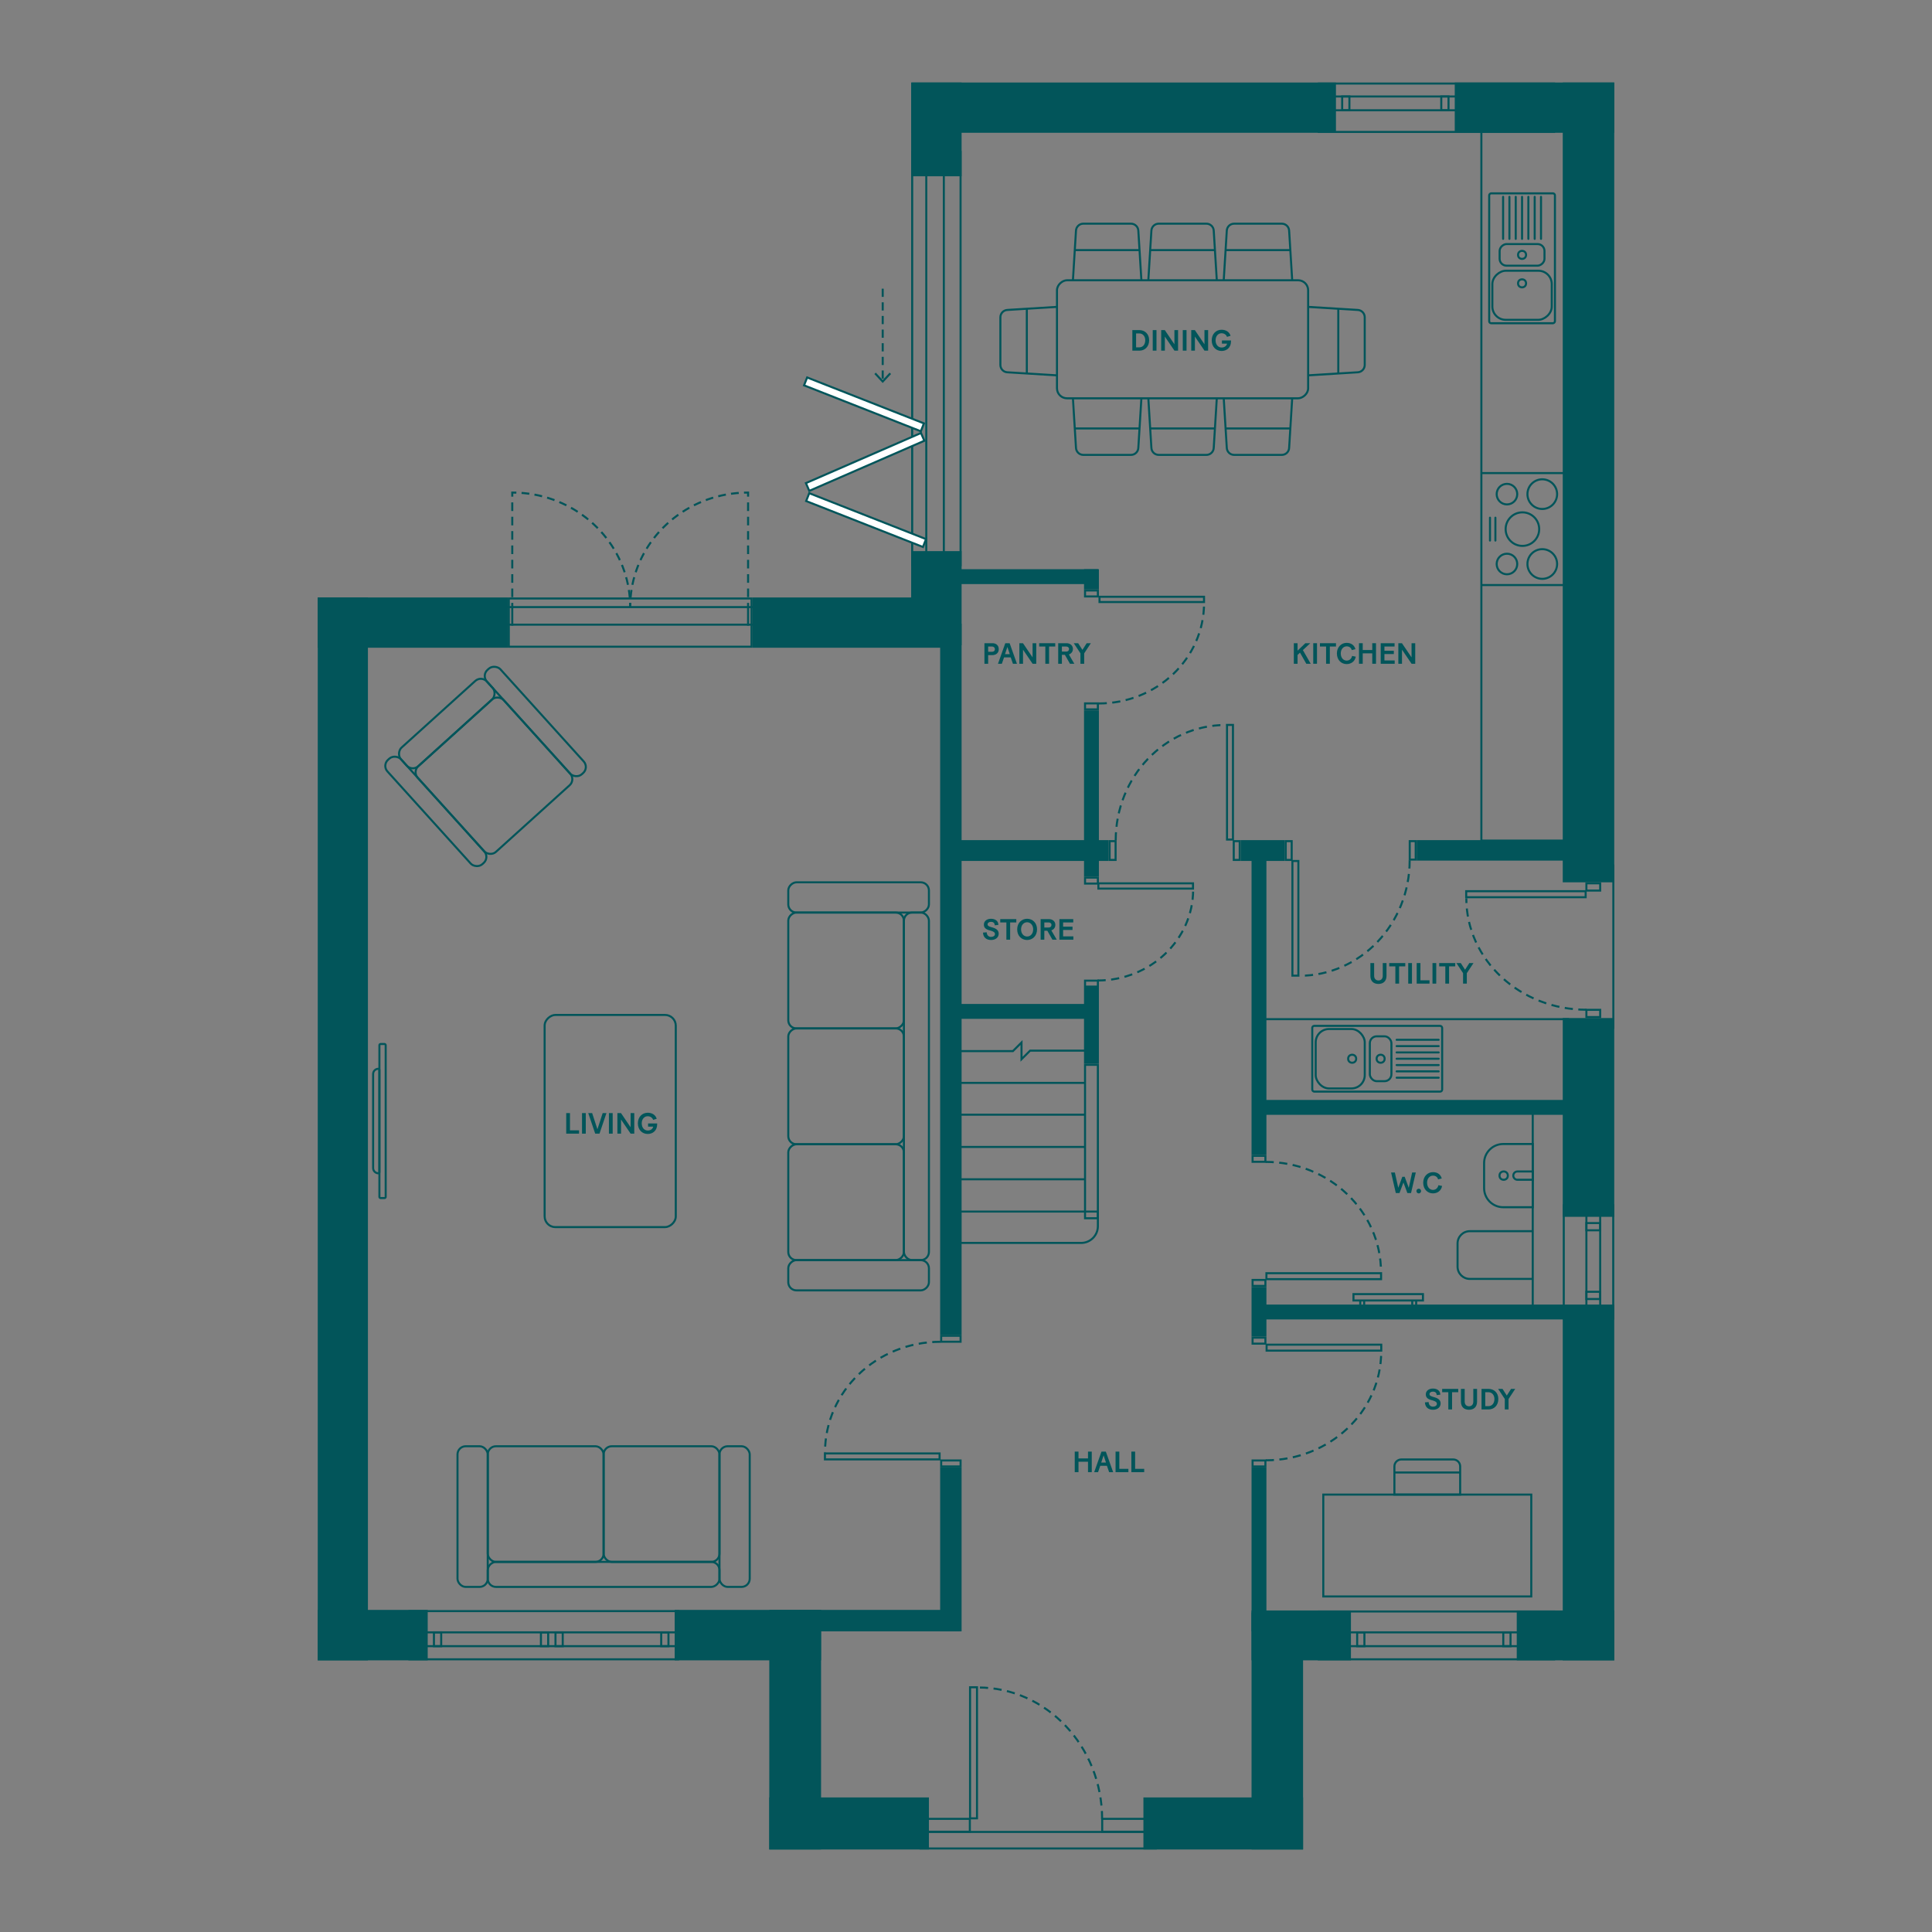 <?xml version="1.0" encoding="UTF-8"?> <svg xmlns="http://www.w3.org/2000/svg" id="Ground" width="250mm" height="250mm" viewBox="0 0 708.661 708.661"><rect x="0" y="0" width="708.661" height="708.661" fill="#808080" stroke="none"/><defs><style>.cls-1{stroke-linecap:round;}.cls-1,.cls-2,.cls-3,.cls-4,.cls-5,.cls-6,.cls-7{fill:none;stroke:#02555a;stroke-miterlimit:10;stroke-width:.75px;}.cls-8{fill:#02555a;}.cls-9{fill:#fff;}.cls-3{stroke-dasharray:3 2 3 2;}.cls-4{stroke-dasharray:2.862 1.908 2.862 1.908;}.cls-5{stroke-dasharray:3.159 2.106;}.cls-6{stroke-dasharray:2.862 1.908;}.cls-7{stroke-dasharray:3.159 2.106 3.159 2.106;}</style></defs><rect class="cls-8" x="-69.181" y="404.881" width="389.861" height="18.404" transform="translate(-288.333 539.833) rotate(-90)"></rect><rect class="cls-8" x="425.06" y="625.487" width="86.917" height="18.897" transform="translate(-166.417 1103.454) rotate(-90)"></rect><rect class="cls-8" x="517.997" y="534.898" width="129.335" height="18.897" transform="translate(38.318 1127.011) rotate(-90)"></rect><rect class="cls-8" x="546.206" y="400.426" width="72.918" height="18.897" transform="translate(172.79 992.539) rotate(-90)"></rect><rect class="cls-8" x="435.983" y="167.5" width="293.363" height="18.897" transform="translate(405.716 759.614) rotate(-90)"></rect><rect class="cls-8" x="326.195" y="210.169" width="34.54" height="18.5" transform="translate(124.045 562.884) rotate(-90)"></rect><rect class="cls-8" x="326.269" y="38.213" width="34.391" height="18.5" transform="translate(296.002 390.928) rotate(-90)"></rect><rect class="cls-8" x="247.731" y="624.956" width="87.88" height="18.997" transform="translate(-342.783 926.125) rotate(-90)"></rect><rect class="cls-8" x="276.044" y="219.152" width="74.291" height="18.436"></rect><rect class="cls-8" x="334.363" y="30.267" width="155.666" height="18.436"></rect><rect class="cls-8" x="533.602" y="30.267" width="58.511" height="18.436"></rect><rect class="cls-8" x="116.548" y="219.152" width="69.703" height="18.436"></rect><path class="cls-8" d="M275.294,219.902v16.936h-88.293v-16.936h88.293M276.044,219.152h-89.793v18.436h89.793v-18.436h0Z"></path><path class="cls-8" d="M248.364,591.328v16.936h-97.817v-16.936h97.817M249.114,590.578h-99.317v18.436h99.317v-18.436h0Z"></path><path class="cls-8" d="M423.569,672.33v5.314h-85.532v-5.314h85.532M424.319,671.58h-87.032v6.814h87.032v-6.814h0Z"></path><path class="cls-8" d="M569.668,591.471v16.793h-85.531v-16.793h85.531M570.418,590.721h-87.031v18.293h87.031v-18.293h0Z"></path><path class="cls-8" d="M591.363,442.473v40.752h-17.397v-40.752h17.397M592.113,441.723h-18.897v42.252h18.897v-42.252h0Z"></path><path class="cls-8" d="M355.363,667.532v3.969h-14.755v-3.969h14.755M356.113,666.782h-16.255v5.469h16.255v-5.469h0Z"></path><path class="cls-8" d="M424.08,667.532v3.969h-19.418v-3.969h19.418M424.83,666.782h-20.918v5.469h20.918v-5.469h0Z"></path><rect class="cls-8" x="419.407" y="659.302" width="58.56" height="19.092"></rect><rect class="cls-8" x="282.173" y="659.302" width="58.56" height="19.092"></rect><rect class="cls-8" x="116.548" y="590.514" width="40.339" height="18.5"></rect><rect class="cls-8" x="247.472" y="590.514" width="53.698" height="18.5"></rect><rect class="cls-8" x="459.07" y="590.721" width="36.46" height="18.293"></rect><rect class="cls-8" x="556.347" y="590.721" width="35.767" height="18.293"></rect><path class="cls-8" d="M559.448,599.129v4.311h-66.637v-4.311h66.637M560.198,598.379h-68.137v5.811h68.137v-5.811h0Z"></path><path class="cls-8" d="M500.094,599.129v4.311h-1.906v-4.311h1.906M500.844,598.379h-3.406v5.811h3.406v-5.811h0Z"></path><path class="cls-8" d="M553.688,599.129v4.311h-1.906v-4.311h1.906M554.438,598.379h-3.406v5.811h3.406v-5.811h0Z"></path><path class="cls-8" d="M250.356,599.129v4.311h-99.809v-4.311h99.809M251.106,598.379h-101.309v5.811h101.309v-5.811h0Z"></path><path class="cls-8" d="M206.034,599.129v4.311h-1.906v-4.311h1.906M206.784,598.379h-3.406v5.811h3.406v-5.811h0Z"></path><path class="cls-8" d="M200.696,599.129v4.311h-1.906v-4.311h1.906M201.446,598.379h-3.406v5.811h3.406v-5.811h0Z"></path><path class="cls-8" d="M244.813,599.129v4.311h-1.906v-4.311h1.906M245.563,598.379h-3.406v5.811h3.406v-5.811h0Z"></path><path class="cls-8" d="M161.452,599.129v4.311h-1.906v-4.311h1.906M162.202,598.379h-3.406v5.811h3.406v-5.811h0Z"></path><path class="cls-8" d="M351.965,56.096v150.834h-17V56.096h17M352.715,55.346h-18.5v152.334h18.5V55.346h0Z"></path><path class="cls-8" d="M345.826,64.11v139.525h-5.691V64.11h5.691M346.576,63.36h-7.191v141.025s7.191,0,7.191,0V63.36h0Z"></path><path class="cls-8" d="M161.385,223.06h139.525v5.691h-139.525v-5.691M160.635,222.31v7.191h141.025v-7.191h-141.025Z"></path><path class="cls-8" d="M569.668,31.017v17h-85.531v-17h85.531M570.418,30.267h-87.031v18.5h87.031v-18.5h0Z"></path><path class="cls-8" d="M534.829,35.762v4.311h-47.124v-4.311h47.124M535.579,35.012h-48.624v5.811h48.624v-5.811h0Z"></path><path class="cls-8" d="M494.593,35.762v4.311h-1.906v-4.311h1.906M495.343,35.012h-3.406v5.811h3.406v-5.811h0Z"></path><path class="cls-8" d="M530.943,35.762v4.311h-1.906v-4.311h1.906M531.693,35.012h-3.406v5.811h3.406v-5.811h0Z"></path><path class="cls-8" d="M582.266,448.993h4.311s0,1.906,0,1.906h-4.311v-1.906M581.516,448.243v3.406h5.811v-3.406s-5.811,0-5.811,0h0Z"></path><path class="cls-8" d="M586.577,370.782v1.906h-4.311v-1.906h4.311M587.327,370.032h-5.811v3.406h5.811v-3.406h0Z"></path><path class="cls-8" d="M586.577,324.38v1.906s-4.311,0-4.311,0v-1.906h4.311M587.327,323.63h-5.811v3.406h5.811s0-3.406,0-3.406h0Z"></path><path class="cls-8" d="M586.577,427.621v66.637h-4.311v-66.637h4.311M587.327,426.871h-5.811v68.137s5.811,0,5.811,0v-68.137h0Z"></path><path class="cls-8" d="M586.577,474.205v1.906h-4.311v-1.906h4.311M587.327,473.455h-5.811v3.406h5.811v-3.406h0Z"></path><line class="cls-2" x1="591.775" y1="377.369" x2="591.775" y2="317.137"></line><rect class="cls-8" x="431.746" y="565.596" width="60.107" height="5.458" transform="translate(-106.526 1030.124) rotate(-90)"></rect><rect class="cls-8" x="452.679" y="478.436" width="18.241" height="5.458" transform="translate(-19.366 942.964) rotate(-90)"></rect><rect class="cls-8" x="463.327" y="478.516" width="128.787" height="5.458"></rect><rect class="cls-8" x="463.327" y="403.462" width="111.782" height="5.458"></rect><rect class="cls-8" x="404.952" y="364.011" width="113.694" height="5.458" transform="translate(95.059 828.539) rotate(-90)"></rect><rect class="cls-8" x="338.872" y="208.786" width="63.908" height="5.458"></rect><rect class="cls-8" x="347.923" y="368.254" width="54.856" height="5.458"></rect><rect class="cls-8" x="396.632" y="209.771" width="7.429" height="5.458" transform="translate(612.847 -187.846) rotate(90)"></rect><rect class="cls-8" x="369.863" y="288.319" width="60.968" height="5.458" transform="translate(691.395 -109.298) rotate(90)"></rect><rect class="cls-8" x="386.375" y="373.505" width="27.944" height="5.458" transform="translate(776.58 -24.113) rotate(90)"></rect><rect class="cls-8" x="347.923" y="308.16" width="58.715" height="7.636"></rect><rect class="cls-8" x="455.102" y="308.16" width="16.127" height="7.636"></rect><rect class="cls-8" x="519.657" y="308.16" width="62.23" height="7.517"></rect><path class="cls-8" d="M463.778,536.084v1.438h-3.958v-1.438h3.958M464.528,535.334h-5.458v2.938h5.458v-2.938h0Z"></path><path class="cls-8" d="M463.778,491.036v1.438h-3.958v-1.438h3.958M464.528,490.286h-5.458v2.938h5.458v-2.938h0Z"></path><path class="cls-8" d="M463.778,469.857v1.438h-3.958v-1.438h3.958M464.528,469.107h-5.458v2.938h5.458v-2.938h0Z"></path><path class="cls-8" d="M463.778,424.337v1.438h-3.958v-1.438h3.958M464.528,423.587h-5.458v2.938h5.458v-2.938h0Z"></path><path class="cls-8" d="M402.326,360.074v1.438h-3.958v-1.438h3.958M403.076,359.324h-5.458v2.938h5.458v-2.938h0Z"></path><path class="cls-8" d="M402.326,322.283v1.438h-3.958v-1.438h3.958M403.076,321.533h-5.458v2.938h5.458v-2.938h0Z"></path><path class="cls-8" d="M402.326,390.955v55.526h-3.958v-55.526h3.958M403.076,390.205h-5.458v57.026h5.458v-57.026h0Z"></path><path class="cls-8" d="M402.326,258.377v1.438h-3.958v-1.438h3.958M403.076,257.627h-5.458v2.938h5.458v-2.938h0Z"></path><path class="cls-8" d="M402.326,216.965v1.438h-3.958v-1.438h3.958M403.076,216.215h-5.458v2.938h5.458v-2.938h0Z"></path><path class="cls-8" d="M473.416,308.91v6.136h-1.438v-6.136h1.438M474.166,308.16h-2.938v7.636h2.938v-7.636h0Z"></path><path class="cls-8" d="M518.907,308.91v6.017h-1.438v-6.017h1.438M519.657,308.16h-2.938v7.517h2.938v-7.517h0Z"></path><path class="cls-8" d="M454.352,308.91v6.136h-1.438v-6.136h1.438M455.102,308.16h-2.938v7.636h2.938v-7.636h0Z"></path><path class="cls-8" d="M408.826,308.91v6.136h-1.438v-6.136h1.438M409.576,308.16h-2.938v7.636h2.938v-7.636h0Z"></path><line class="cls-2" x1="351.579" y1="432.562" x2="398.239" y2="432.562"></line><line class="cls-2" x1="351.579" y1="420.7" x2="398.239" y2="420.7"></line><line class="cls-2" x1="351.579" y1="408.871" x2="398.239" y2="408.871"></line><line class="cls-2" x1="351.579" y1="397.207" x2="398.239" y2="397.207"></line><path class="cls-8" d="M402.326,444.779v4.995c0,3.177-2.585,5.762-5.762,5.762h-43.914v-10.757h49.676M403.076,444.029h-51.176v12.257h44.664c3.597,0,6.512-2.916,6.512-6.512v-5.745h0Z"></path><rect class="cls-8" x="293.062" y="590.514" width="58.837" height="7.865"></rect><rect class="cls-8" x="318.725" y="564.389" width="60.115" height="7.865" transform="translate(917.103 219.539) rotate(90)"></rect><rect class="cls-8" x="218.369" y="355.241" width="260.827" height="7.865" transform="translate(707.956 10.392) rotate(90)"></rect><path class="cls-8" d="M351.965,536.076v1.438h-6.365v-1.438h6.365M352.715,535.326h-7.865v2.938h7.865v-2.938h0Z"></path><path class="cls-8" d="M351.965,490.337v1.438h-6.365v-1.438h6.365M352.715,489.587h-7.865v2.938h7.865v-2.938h0Z"></path><polyline class="cls-2" points="352.477 385.548 371.54 385.548 374.694 382.393 374.694 388.526 377.835 385.385 398.875 385.385"></polyline><path class="cls-8" d="M357.99,619.265v47.33h-1.796v-47.33h1.796M358.74,618.515h-3.296v48.83h3.296v-48.83h0Z"></path><path class="cls-3" d="M404.26,667.269c0-26.675-20.38-48.299-45.52-48.299"></path><path class="cls-8" d="M581.243,327.267v1.461h-43.061v-1.461h43.061M581.993,326.517h-44.561v2.961h44.561v-2.961h0Z"></path><path class="cls-3" d="M581.923,370.375c-24.343,0-44.076-18.31-44.076-40.896"></path><path class="cls-8" d="M506.272,493.603v1.438h-41.302v-1.438h41.302M507.022,492.853h-42.802v2.938h42.802v-2.938h0Z"></path><path class="cls-3" d="M464.288,535.64c23.382,0,42.337-17.841,42.337-39.85"></path><path class="cls-8" d="M475.865,316.187v41.302h-1.429v-41.302h1.429M476.615,315.437h-2.929v42.802h2.929v-42.802h0Z"></path><path class="cls-3" d="M517.069,315.579c0,23.382-18.112,42.337-40.454,42.337"></path><path class="cls-8" d="M451.877,266.274v41.302h-1.429v-41.302h1.429M452.627,265.524h-2.929v42.802h2.929v-42.802h0Z"></path><path class="cls-3" d="M409.243,308.259c0-23.382,18.112-42.337,40.455-42.337"></path><path class="cls-8" d="M441.262,219.271v1.183h-37.587v-1.183h37.587M442.012,218.521h-39.087v2.683h39.087v-2.683h0Z"></path><path class="cls-3" d="M402.986,258.033c21.352,0,38.662-16.489,38.662-36.829"></path><path class="cls-8" d="M437.225,324.38v1.183h-33.961v-1.183h33.961M437.975,323.63h-35.461v2.683h35.461v-2.683h0Z"></path><path class="cls-3" d="M402.57,359.65c19.372,0,35.076-14.926,35.076-33.337"></path><path class="cls-8" d="M344.265,533.495v1.438h-41.302v-1.438h41.302M345.015,532.745h-42.802v2.938h42.802v-2.938h0Z"></path><path class="cls-3" d="M344.948,492.168c-23.382,0-42.337,18.167-42.337,40.577"></path><path class="cls-8" d="M506.203,467.385v1.438h-41.302v-1.438h41.302M506.953,466.635h-42.802v2.938h42.802v-2.938h0Z"></path><path class="cls-3" d="M464.218,426.185c23.382,0,42.337,18.11,42.337,40.451"></path><path class="cls-2" d="M231.148,222.635c0-.502-.009-1.002-.027-1.5"></path><path class="cls-6" d="M231.007,219.231c-.106-1.279-.271-2.541-.492-3.785"></path><path class="cls-4" d="M230.337,214.508c-3.748-18.527-20.065-32.683-39.981-33.766"></path><path class="cls-2" d="M189.398,180.701c-.498-.017-.998-.025-1.5-.025v1.5"></path><line class="cls-5" x1="187.898" y1="184.282" x2="187.898" y2="188.494"></line><line class="cls-7" x1="187.898" y1="189.547" x2="187.898" y2="220.082"></line><line class="cls-2" x1="187.898" y1="221.135" x2="187.898" y2="222.635"></line><path class="cls-2" d="M231.148,222.635c0-.502.009-1.002.027-1.5"></path><path class="cls-6" d="M231.288,219.231c.106-1.279.271-2.541.492-3.785"></path><path class="cls-4" d="M231.958,214.508c3.748-18.527,20.065-32.683,39.981-33.766"></path><path class="cls-2" d="M272.898,180.701c.498-.017.998-.025,1.5-.025v1.5"></path><line class="cls-5" x1="274.398" y1="184.282" x2="274.398" y2="188.494"></line><line class="cls-7" x1="274.398" y1="189.547" x2="274.398" y2="220.082"></line><line class="cls-2" x1="274.398" y1="221.135" x2="274.398" y2="222.635"></line><rect class="cls-9" x="316.134" y="167.756" width="3.102" height="46.027" transform="translate(23.883 416.596) rotate(-68.532)"></rect><path class="cls-8" d="M297.046,181.392l42.138,16.567-.861,2.189-42.138-16.567.861-2.189M296.623,180.42l-1.409,3.585,43.534,17.116,1.409-3.585-43.534-17.116h0Z"></path><rect class="cls-9" x="315.363" y="125.312" width="3.102" height="46.027" transform="translate(62.915 388.99) rotate(-68.537)"></rect><path class="cls-8" d="M296.275,138.947l42.138,16.567-.861,2.189-42.138-16.567.861-2.189M295.851,137.975l-1.409,3.585,43.534,17.116,1.409-3.585-43.534-17.116h0Z"></path><rect class="cls-9" x="294.318" y="167.883" width="46.028" height="3.102" transform="translate(-41.26 140.813) rotate(-23.536)"></rect><path class="cls-8" d="M337.618,159.316l.939,2.156-41.511,18.081-.939-2.156,41.511-18.081M338.006,158.329l-42.886,18.68,1.538,3.531,42.886-18.68-1.538-3.531h0Z"></path><line class="cls-3" x1="323.78" y1="105.89" x2="323.78" y2="139.678"></line><polygon class="cls-8" points="320.712 137.193 321.262 136.681 323.779 139.39 326.297 136.681 326.846 137.193 323.779 140.492 320.712 137.193"></polygon><line class="cls-2" x1="274.398" y1="222.635" x2="274.398" y2="229.5"></line><line class="cls-2" x1="187.898" y1="222.635" x2="187.898" y2="229.5"></line><line class="cls-2" x1="543.369" y1="214.599" x2="574.229" y2="214.599"></line><line class="cls-2" x1="543.369" y1="173.528" x2="574.229" y2="173.528"></line><rect class="cls-2" x="412.116" y="78.385" width="43.296" height="92.128" rx="3.674" ry="3.674" transform="translate(309.316 558.213) rotate(-90)"></rect><path class="cls-2" d="M387.701,137.677l-18.172-1.121c-1.445-.06-2.586-1.249-2.586-2.696v-17.479c0-1.447,1.141-2.636,2.586-2.696l18.172-1.121"></path><line class="cls-2" x1="376.642" y1="136.995" x2="376.642" y2="113.248"></line><path class="cls-2" d="M479.828,112.565l18.172,1.121c1.445.06,2.586,1.249,2.586,2.696v17.479c0,1.447-1.141,2.636-2.586,2.696l-18.172,1.121"></path><line class="cls-2" x1="490.887" y1="113.248" x2="490.887" y2="136.995"></line><path class="cls-2" d="M393.551,102.801l1.121-18.172c.06-1.445,1.249-2.586,2.696-2.586h17.479c1.447,0,2.636,1.141,2.696,2.586l1.121,18.172"></path><line class="cls-2" x1="394.233" y1="91.742" x2="417.981" y2="91.742"></line><path class="cls-2" d="M448.866,102.801l1.121-18.172c.06-1.445,1.249-2.586,2.696-2.586h17.479c1.447,0,2.636,1.141,2.696,2.586l1.121,18.172"></path><line class="cls-2" x1="449.548" y1="91.742" x2="473.296" y2="91.742"></line><path class="cls-2" d="M421.209,102.801l1.121-18.172c.06-1.445,1.249-2.586,2.696-2.586h17.479c1.447,0,2.636,1.141,2.696,2.586l1.121,18.172"></path><line class="cls-2" x1="421.891" y1="91.742" x2="445.638" y2="91.742"></line><path class="cls-2" d="M393.551,146.097l1.121,18.172c.06,1.445,1.249,2.586,2.696,2.586h17.479c1.447,0,2.636-1.141,2.696-2.586l1.121-18.172"></path><line class="cls-2" x1="394.233" y1="157.155" x2="417.981" y2="157.155"></line><path class="cls-2" d="M448.866,146.097l1.121,18.172c.06,1.445,1.249,2.586,2.696,2.586h17.479c1.447,0,2.636-1.141,2.696-2.586l1.121-18.172"></path><line class="cls-2" x1="449.548" y1="157.155" x2="473.296" y2="157.155"></line><path class="cls-2" d="M421.209,146.097l1.121,18.172c.06,1.445,1.249,2.586,2.696,2.586h17.479c1.447,0,2.636-1.141,2.696-2.586l1.121-18.172"></path><line class="cls-2" x1="421.891" y1="157.155" x2="445.638" y2="157.155"></line><rect class="cls-2" x="504.848" y="528.754" width="37.365" height="76.289" transform="translate(-43.368 1090.429) rotate(-90)"></rect><path class="cls-2" d="M562.21,469.107h-23.085c-2.479,0-4.489-2.01-4.489-4.489v-8.528c0-2.479,2.01-4.489,4.489-4.489h23.085"></path><path class="cls-2" d="M517.09,529.715h10.341c1.402,0,2.541,1.138,2.541,2.541v19.039c0,1.402-1.138,2.541-2.541,2.541h-10.341v-24.12h0Z" transform="translate(-18.244 1065.306) rotate(-90)"></path><line class="cls-2" x1="511.471" y1="540.11" x2="535.591" y2="540.11"></line><rect class="cls-2" x="503.413" y="333.585" width="31.447" height="111.943" transform="translate(129.58 908.693) rotate(-90)"></rect><rect class="cls-2" x="543.369" y="46.654" width="31.864" height="261.671" transform="translate(1118.602 354.98) rotate(180)"></rect><polyline class="cls-2" points="569.781 481.245 562.21 481.245 562.21 406.191 569.781 406.191"></polyline><rect class="cls-2" x="184.91" y="387.146" width="77.829" height="48.102" rx="3.939" ry="3.939" transform="translate(-187.373 635.021) rotate(-90)"></rect><rect class="cls-2" x="309.388" y="303.381" width="11.095" height="51.594" rx="3" ry="3" transform="translate(-14.242 644.114) rotate(-90)"></rect><rect class="cls-2" x="331.554" y="334.726" width="9.179" height="127.491" rx="3" ry="3"></rect><rect class="cls-2" x="309.388" y="441.968" width="11.095" height="51.594" rx="3" ry="3" transform="translate(-152.829 782.701) rotate(-90)"></rect><rect class="cls-2" x="289.098" y="334.767" width="42.497" height="42.416" rx="3" ry="3" transform="translate(-45.628 666.321) rotate(-90)"></rect><rect class="cls-2" x="289.098" y="377.264" width="42.497" height="42.416" rx="3" ry="3" transform="translate(-88.125 708.818) rotate(-90)"></rect><rect class="cls-2" x="289.098" y="419.761" width="42.497" height="42.416" rx="3" ry="3" transform="translate(-130.622 751.315) rotate(-90)"></rect><rect class="cls-2" x="263.903" y="530.485" width="11.095" height="51.594" rx="3" ry="3"></rect><rect class="cls-2" x="216.817" y="534.993" width="9.179" height="84.994" rx="3" ry="3" transform="translate(798.896 356.084) rotate(90)"></rect><rect class="cls-2" x="167.813" y="530.485" width="11.095" height="51.594" rx="3" ry="3"></rect><rect class="cls-2" x="221.406" y="530.485" width="42.497" height="42.416" rx="3" ry="3"></rect><rect class="cls-2" x="178.909" y="530.485" width="42.497" height="42.416" rx="3" ry="3"></rect><rect class="cls-2" x="159.293" y="244.151" width="9.179" height="42.497" rx="3" ry="3" transform="translate(76.919 564.952) rotate(-132.116)"></rect><rect class="cls-2" x="193.004" y="238.843" width="6.681" height="51.594" rx="3" ry="3" transform="translate(519.469 329.27) rotate(137.884)"></rect><rect class="cls-2" x="156.525" y="271.824" width="6.681" height="51.594" rx="3" ry="3" transform="translate(478.047 411.18) rotate(137.884)"></rect><rect class="cls-2" x="159.934" y="263.327" width="42.497" height="42.416" rx="3" ry="3" transform="translate(506.402 374.09) rotate(137.884)"></rect><rect class="cls-2" x="496.457" y="474.681" width="25.482" height="2.334"></rect><line class="cls-2" x1="498.942" y1="478.677" x2="498.942" y2="477.015"></line><line class="cls-2" x1="500.382" y1="477.015" x2="500.382" y2="478.677"></line><line class="cls-2" x1="518.015" y1="478.677" x2="518.015" y2="477.015"></line><line class="cls-2" x1="519.455" y1="477.015" x2="519.455" y2="478.677"></line><circle class="cls-2" cx="565.709" cy="206.876" r="5.442"></circle><circle class="cls-2" cx="558.425" cy="194.082" r="6.153"></circle><circle class="cls-2" cx="552.755" cy="206.876" r="3.773"></circle><circle class="cls-2" cx="565.709" cy="181.251" r="5.442"></circle><circle class="cls-2" cx="552.755" cy="181.251" r="3.773"></circle><line class="cls-1" x1="548.514" y1="198.275" x2="548.514" y2="189.889"></line><line class="cls-1" x1="546.534" y1="198.275" x2="546.534" y2="189.889"></line><rect class="cls-2" x="549.296" y="97.414" width="17.994" height="21.79" rx="4.885" ry="4.885" transform="translate(666.601 -449.984) rotate(90)"></rect><rect class="cls-2" x="554.334" y="85.26" width="7.917" height="16.456" rx="2.525" ry="2.525" transform="translate(651.781 -464.805) rotate(90)"></rect><rect class="cls-2" x="534.469" y="82.683" width="47.647" height="24.116" rx=".733" ry=".733" transform="translate(653.034 -463.551) rotate(90)"></rect><line class="cls-1" x1="565.244" y1="72.198" x2="565.244" y2="87.613"></line><line class="cls-1" x1="562.927" y1="72.198" x2="562.927" y2="87.613"></line><line class="cls-1" x1="560.61" y1="72.198" x2="560.61" y2="87.613"></line><line class="cls-1" x1="558.293" y1="72.198" x2="558.293" y2="87.613"></line><line class="cls-1" x1="555.975" y1="72.198" x2="555.975" y2="87.613"></line><line class="cls-1" x1="553.658" y1="72.198" x2="553.658" y2="87.613"></line><line class="cls-1" x1="551.341" y1="72.198" x2="551.341" y2="87.613"></line><circle class="cls-2" cx="558.293" cy="93.488" r="1.47"></circle><circle class="cls-2" cx="558.293" cy="103.93" r="1.47"></circle><rect class="cls-2" x="482.599" y="377.453" width="17.994" height="21.79" rx="4.885" ry="4.885" transform="translate(983.192 776.696) rotate(180)"></rect><rect class="cls-2" x="502.458" y="380.12" width="7.917" height="16.456" rx="2.525" ry="2.525" transform="translate(1012.833 776.696) rotate(180)"></rect><rect class="cls-2" x="481.34" y="376.29" width="47.647" height="24.116" rx=".733" ry=".733" transform="translate(1010.327 776.696) rotate(180)"></rect><line class="cls-1" x1="527.707" y1="395.3" x2="512.292" y2="395.3"></line><line class="cls-1" x1="527.707" y1="392.982" x2="512.292" y2="392.982"></line><line class="cls-1" x1="527.707" y1="390.665" x2="512.292" y2="390.665"></line><line class="cls-1" x1="527.707" y1="388.348" x2="512.292" y2="388.348"></line><line class="cls-1" x1="527.707" y1="386.031" x2="512.292" y2="386.031"></line><line class="cls-1" x1="527.707" y1="383.714" x2="512.292" y2="383.714"></line><line class="cls-1" x1="527.707" y1="381.397" x2="512.292" y2="381.397"></line><circle class="cls-2" cx="506.417" cy="388.348" r="1.47"></circle><circle class="cls-2" cx="495.975" cy="388.348" r="1.47"></circle><path class="cls-2" d="M548.698,422.299h9.186c3.863,0,7,3.137,7,7v10.839h-23.186v-10.839c0-3.863,3.137-7,7-7Z" transform="translate(122.072 984.509) rotate(-90)"></path><path class="cls-2" d="M558.645,427.653h0c.842,0,1.526.684,1.526,1.526v5.606h-3.051v-5.606c0-.842.684-1.526,1.526-1.526Z" transform="translate(127.426 989.863) rotate(-90)"></path><circle class="cls-2" cx="551.547" cy="431.219" r="1.526"></circle><rect class="cls-2" x="139.166" y="382.948" width="2.305" height="56.499" rx=".413" ry=".413"></rect><path class="cls-2" d="M138.795,392.031h0c.205,0,.371.166.371.371v37.589c0,.205-.166.371-.371.371h0c-1.067,0-1.934-.867-1.934-1.934v-34.464c0-1.067.867-1.934,1.934-1.934Z"></path><path class="cls-8" d="M415.347,121.081h2.607c1.853,0,3.555,1.304,3.555,3.695,0,2.51-1.691,3.846-3.555,3.846h-2.607v-7.541ZM420.076,124.776c0-1.508-.969-2.478-2.197-2.478h-1.164v5.106h1.196c1.239,0,2.165-.991,2.165-2.628Z"></path><path class="cls-8" d="M422.824,121.081h1.379v7.541h-1.379v-7.541Z"></path><path class="cls-8" d="M425.927,121.081h1.325l3.522,5.192v-5.192h1.347v7.541h-1.336l-3.512-5.16v5.16h-1.347v-7.541Z"></path><path class="cls-8" d="M433.846,121.081h1.379v7.541h-1.379v-7.541Z"></path><path class="cls-8" d="M436.949,121.081h1.325l3.522,5.192v-5.192h1.347v7.541h-1.336l-3.512-5.16v5.16h-1.347v-7.541Z"></path><path class="cls-8" d="M444.459,124.83c0-2.359,1.605-3.878,3.62-3.878,1.583,0,2.854.765,3.296,2.219l-1.315.399c-.215-.679-.926-1.336-1.982-1.336-1.261,0-2.198,1.056-2.198,2.596,0,1.605.937,2.639,2.208,2.639,1.034,0,1.799-.549,2.003-1.422h-1.885v-1.174h3.329v.334c0,2.327-1.627,3.534-3.447,3.534-2.015,0-3.63-1.487-3.63-3.911Z"></path><path class="cls-8" d="M207.689,408.283h1.379v6.323h3.329v1.218h-4.707v-7.541Z"></path><path class="cls-8" d="M213.486,408.283h1.379v7.541h-1.379v-7.541Z"></path><path class="cls-8" d="M215.77,408.283h1.433l1.917,5.882h.033l.161-.495,1.746-5.387h1.39l-2.553,7.541h-1.573l-2.553-7.541Z"></path><path class="cls-8" d="M223.355,408.283h1.379v7.541h-1.379v-7.541Z"></path><path class="cls-8" d="M226.458,408.283h1.325l3.522,5.192v-5.192h1.347v7.541h-1.336l-3.512-5.16v5.16h-1.347v-7.541Z"></path><path class="cls-8" d="M233.968,412.032c0-2.359,1.605-3.878,3.62-3.878,1.583,0,2.854.765,3.296,2.219l-1.315.398c-.215-.679-.926-1.336-1.982-1.336-1.261,0-2.198,1.057-2.198,2.597,0,1.605.937,2.64,2.208,2.64,1.034,0,1.799-.55,2.003-1.422h-1.885v-1.175h3.329v.334c0,2.327-1.627,3.533-3.447,3.533-2.015,0-3.63-1.486-3.63-3.91Z"></path><path class="cls-8" d="M474.577,235.929h1.368v2.736l2.854-2.736h1.821l-2.715,2.521,2.866,5.021h-1.616l-2.316-4.083-.894.862v3.221h-1.368v-7.541Z"></path><path class="cls-8" d="M481.699,235.929h1.379v7.541h-1.379v-7.541Z"></path><path class="cls-8" d="M486.407,237.147h-2.252v-1.218h5.893v1.218h-2.262v6.323h-1.379v-6.323Z"></path><path class="cls-8" d="M490.372,239.678c0-2.338,1.627-3.878,3.576-3.878,1.638,0,2.812.829,3.232,2.315l-1.336.345c-.205-.722-.786-1.379-1.896-1.379-1.228,0-2.154,1.089-2.154,2.597,0,1.573.937,2.629,2.165,2.629,1.121,0,1.799-.787,1.982-1.713l1.357.269c-.302,1.724-1.67,2.726-3.351,2.726-1.96,0-3.576-1.497-3.576-3.91Z"></path><path class="cls-8" d="M503.344,239.646h-3.49v3.824h-1.379v-7.541h1.379v2.499h3.49v-2.499h1.379v7.541h-1.379v-3.824Z"></path><path class="cls-8" d="M506.447,235.929h5.085v1.218h-3.716v1.54h3.447v1.218h-3.447v2.348h3.76v1.218h-5.128v-7.541Z"></path><path class="cls-8" d="M512.912,235.929h1.325l3.522,5.192v-5.192h1.347v7.541h-1.336l-3.512-5.16v5.16h-1.347v-7.541Z"></path><path class="cls-8" d="M361.092,235.929h2.952c1.315,0,2.305.775,2.305,2.187,0,1.434-1.056,2.188-2.359,2.188h-1.53v3.167h-1.368v-7.541ZM363.882,239.075c.657,0,1.045-.366,1.045-.947,0-.593-.431-.981-1.056-.981h-1.411v1.928h1.422Z"></path><path class="cls-8" d="M368.742,235.929h1.595l2.682,7.541h-1.476l-.808-2.327h-2.445l-.808,2.327h-1.422l2.682-7.541ZM370.379,239.937l-.851-2.597h-.021l-.862,2.597h1.734Z"></path><path class="cls-8" d="M373.903,235.929h1.325l3.522,5.192v-5.192h1.347v7.541h-1.336l-3.512-5.16v5.16h-1.347v-7.541Z"></path><path class="cls-8" d="M383.427,237.147h-2.252v-1.218h5.893v1.218h-2.262v6.323h-1.379v-6.323Z"></path><path class="cls-8" d="M388.147,235.929h3.07c1.303,0,2.327.808,2.327,2.101,0,.593-.172,1.066-.592,1.498-.237.247-.549.42-.883.527l1.993,3.415h-1.594l-1.864-3.274h-1.099v3.274h-1.357v-7.541ZM391.109,239c.593,0,1.013-.334,1.013-.948,0-.56-.453-.904-1.034-.904h-1.583v1.853h1.605Z"></path><path class="cls-8" d="M396.303,239.635l-2.445-3.706h1.616l1.562,2.445,1.562-2.445h1.53l-2.446,3.717v3.824h-1.379v-3.835Z"></path><path class="cls-8" d="M399.084,536.167h-3.49v3.824h-1.379v-7.541h1.379v2.499h3.49v-2.499h1.379v7.541h-1.379v-3.824Z"></path><path class="cls-8" d="M404.03,532.45h1.595l2.682,7.541h-1.476l-.808-2.327h-2.445l-.808,2.327h-1.422l2.682-7.541ZM405.667,536.458l-.851-2.597h-.021l-.862,2.597h1.734Z"></path><path class="cls-8" d="M409.191,532.45h1.379v6.323h3.329v1.218h-4.707v-7.541Z"></path><path class="cls-8" d="M414.988,532.45h1.379v6.323h3.329v1.218h-4.707v-7.541Z"></path><path class="cls-8" d="M510.246,430.073h1.39l1.25,5.602,1.487-4.028h.873l1.487,4.05,1.239-5.623h1.347l-1.745,7.541h-1.347l-1.443-3.867-1.444,3.867h-1.357l-1.734-7.541Z"></path><path class="cls-8" d="M519.545,436.871c0-.464.377-.852.862-.852.474,0,.851.388.851.852,0,.474-.377.872-.851.872-.485,0-.862-.398-.862-.872Z"></path><path class="cls-8" d="M522.034,433.822c0-2.338,1.627-3.878,3.576-3.878,1.638,0,2.812.829,3.232,2.315l-1.336.345c-.205-.722-.786-1.379-1.896-1.379-1.228,0-2.154,1.089-2.154,2.597,0,1.573.937,2.629,2.165,2.629,1.121,0,1.799-.787,1.982-1.713l1.357.269c-.302,1.724-1.67,2.726-3.351,2.726-1.96,0-3.576-1.497-3.576-3.91Z"></path><path class="cls-8" d="M522.664,514.391l1.357-.118c0,.011,0,.032.011.086.075,1.077.754,1.605,1.605,1.605.765,0,1.411-.377,1.411-1.045,0-.614-.539-.938-1.519-1.228l-.722-.204c-1.314-.388-1.82-1.066-1.82-2.036,0-1.25,1.056-2.133,2.628-2.133,1.583,0,2.672.861,2.683,2.154v.107l-1.336.141v-.087c-.021-.829-.614-1.185-1.347-1.185-.765,0-1.271.388-1.271.927,0,.452.28.679,1.185.959l.775.226c1.443.441,2.122,1.131,2.122,2.241,0,1.368-1.152,2.305-2.801,2.305-1.616,0-2.866-.84-2.962-2.715Z"></path><path class="cls-8" d="M531.241,510.665h-2.252v-1.218h5.893v1.218h-2.262v6.323h-1.379v-6.323Z"></path><path class="cls-8" d="M535.874,514.155v-4.708h1.379v4.654c0,1.077.625,1.724,1.584,1.724.959,0,1.573-.636,1.573-1.713v-4.665h1.379v4.697c0,1.928-1.185,2.962-2.962,2.962-1.756,0-2.952-1.002-2.952-2.951Z"></path><path class="cls-8" d="M543.427,509.447h2.607c1.853,0,3.555,1.304,3.555,3.695,0,2.51-1.691,3.846-3.555,3.846h-2.607v-7.541ZM548.156,513.142c0-1.509-.969-2.478-2.197-2.478h-1.164v5.106h1.196c1.239,0,2.165-.99,2.165-2.628Z"></path><path class="cls-8" d="M551.959,513.153l-2.445-3.706h1.616l1.562,2.445,1.562-2.445h1.53l-2.446,3.717v3.824h-1.379v-3.835Z"></path><path class="cls-8" d="M360.565,342.08l1.357-.118c0,.011,0,.032.011.086.075,1.078.754,1.605,1.605,1.605.765,0,1.411-.377,1.411-1.045,0-.614-.539-.938-1.519-1.228l-.722-.204c-1.314-.388-1.82-1.066-1.82-2.036,0-1.25,1.056-2.133,2.628-2.133,1.583,0,2.672.861,2.683,2.154v.107l-1.336.141v-.087c-.021-.829-.614-1.185-1.347-1.185-.765,0-1.271.388-1.271.927,0,.452.28.679,1.185.958l.775.227c1.443.441,2.122,1.131,2.122,2.241,0,1.368-1.152,2.305-2.801,2.305-1.616,0-2.866-.84-2.962-2.715Z"></path><path class="cls-8" d="M369.141,338.353h-2.252v-1.218h5.893v1.218h-2.262v6.323h-1.379v-6.323Z"></path><path class="cls-8" d="M373.106,340.884c0-2.349,1.616-3.878,3.641-3.878,2.036,0,3.641,1.519,3.641,3.878,0,2.424-1.648,3.91-3.641,3.91-2.004,0-3.641-1.476-3.641-3.91ZM378.967,340.884c0-1.508-.948-2.597-2.219-2.597-1.282,0-2.219,1.078-2.219,2.597,0,1.573.959,2.629,2.219,2.629,1.271,0,2.219-1.045,2.219-2.629Z"></path><path class="cls-8" d="M381.704,337.135h3.07c1.303,0,2.327.808,2.327,2.101,0,.593-.172,1.066-.592,1.498-.237.247-.549.42-.883.527l1.993,3.415h-1.594l-1.864-3.275h-1.099v3.275h-1.357v-7.541ZM384.666,340.206c.593,0,1.013-.334,1.013-.948,0-.56-.453-.904-1.034-.904h-1.583v1.853h1.605Z"></path><path class="cls-8" d="M388.589,337.135h5.085v1.218h-3.717v1.54h3.447v1.218h-3.447v2.348h3.76v1.218h-5.128v-7.541Z"></path><path class="cls-8" d="M502.661,357.961v-4.708h1.379v4.654c0,1.077.625,1.724,1.583,1.724.959,0,1.573-.636,1.573-1.713v-4.665h1.379v4.697c0,1.928-1.185,2.962-2.962,2.962-1.756,0-2.952-1.002-2.952-2.951Z"></path><path class="cls-8" d="M511.818,354.47h-2.252v-1.218h5.893v1.218h-2.262v6.323h-1.379v-6.323Z"></path><path class="cls-8" d="M516.538,353.253h1.379v7.541h-1.379v-7.541Z"></path><path class="cls-8" d="M519.641,353.253h1.379v6.323h3.329v1.218h-4.707v-7.541Z"></path><path class="cls-8" d="M525.438,353.253h1.379v7.541h-1.379v-7.541Z"></path><path class="cls-8" d="M530.145,354.47h-2.252v-1.218h5.893v1.218h-2.262v6.323h-1.379v-6.323Z"></path><path class="cls-8" d="M536.653,356.959l-2.445-3.706h1.616l1.562,2.445,1.562-2.445h1.53l-2.446,3.717v3.824h-1.379v-3.835Z"></path></svg> 